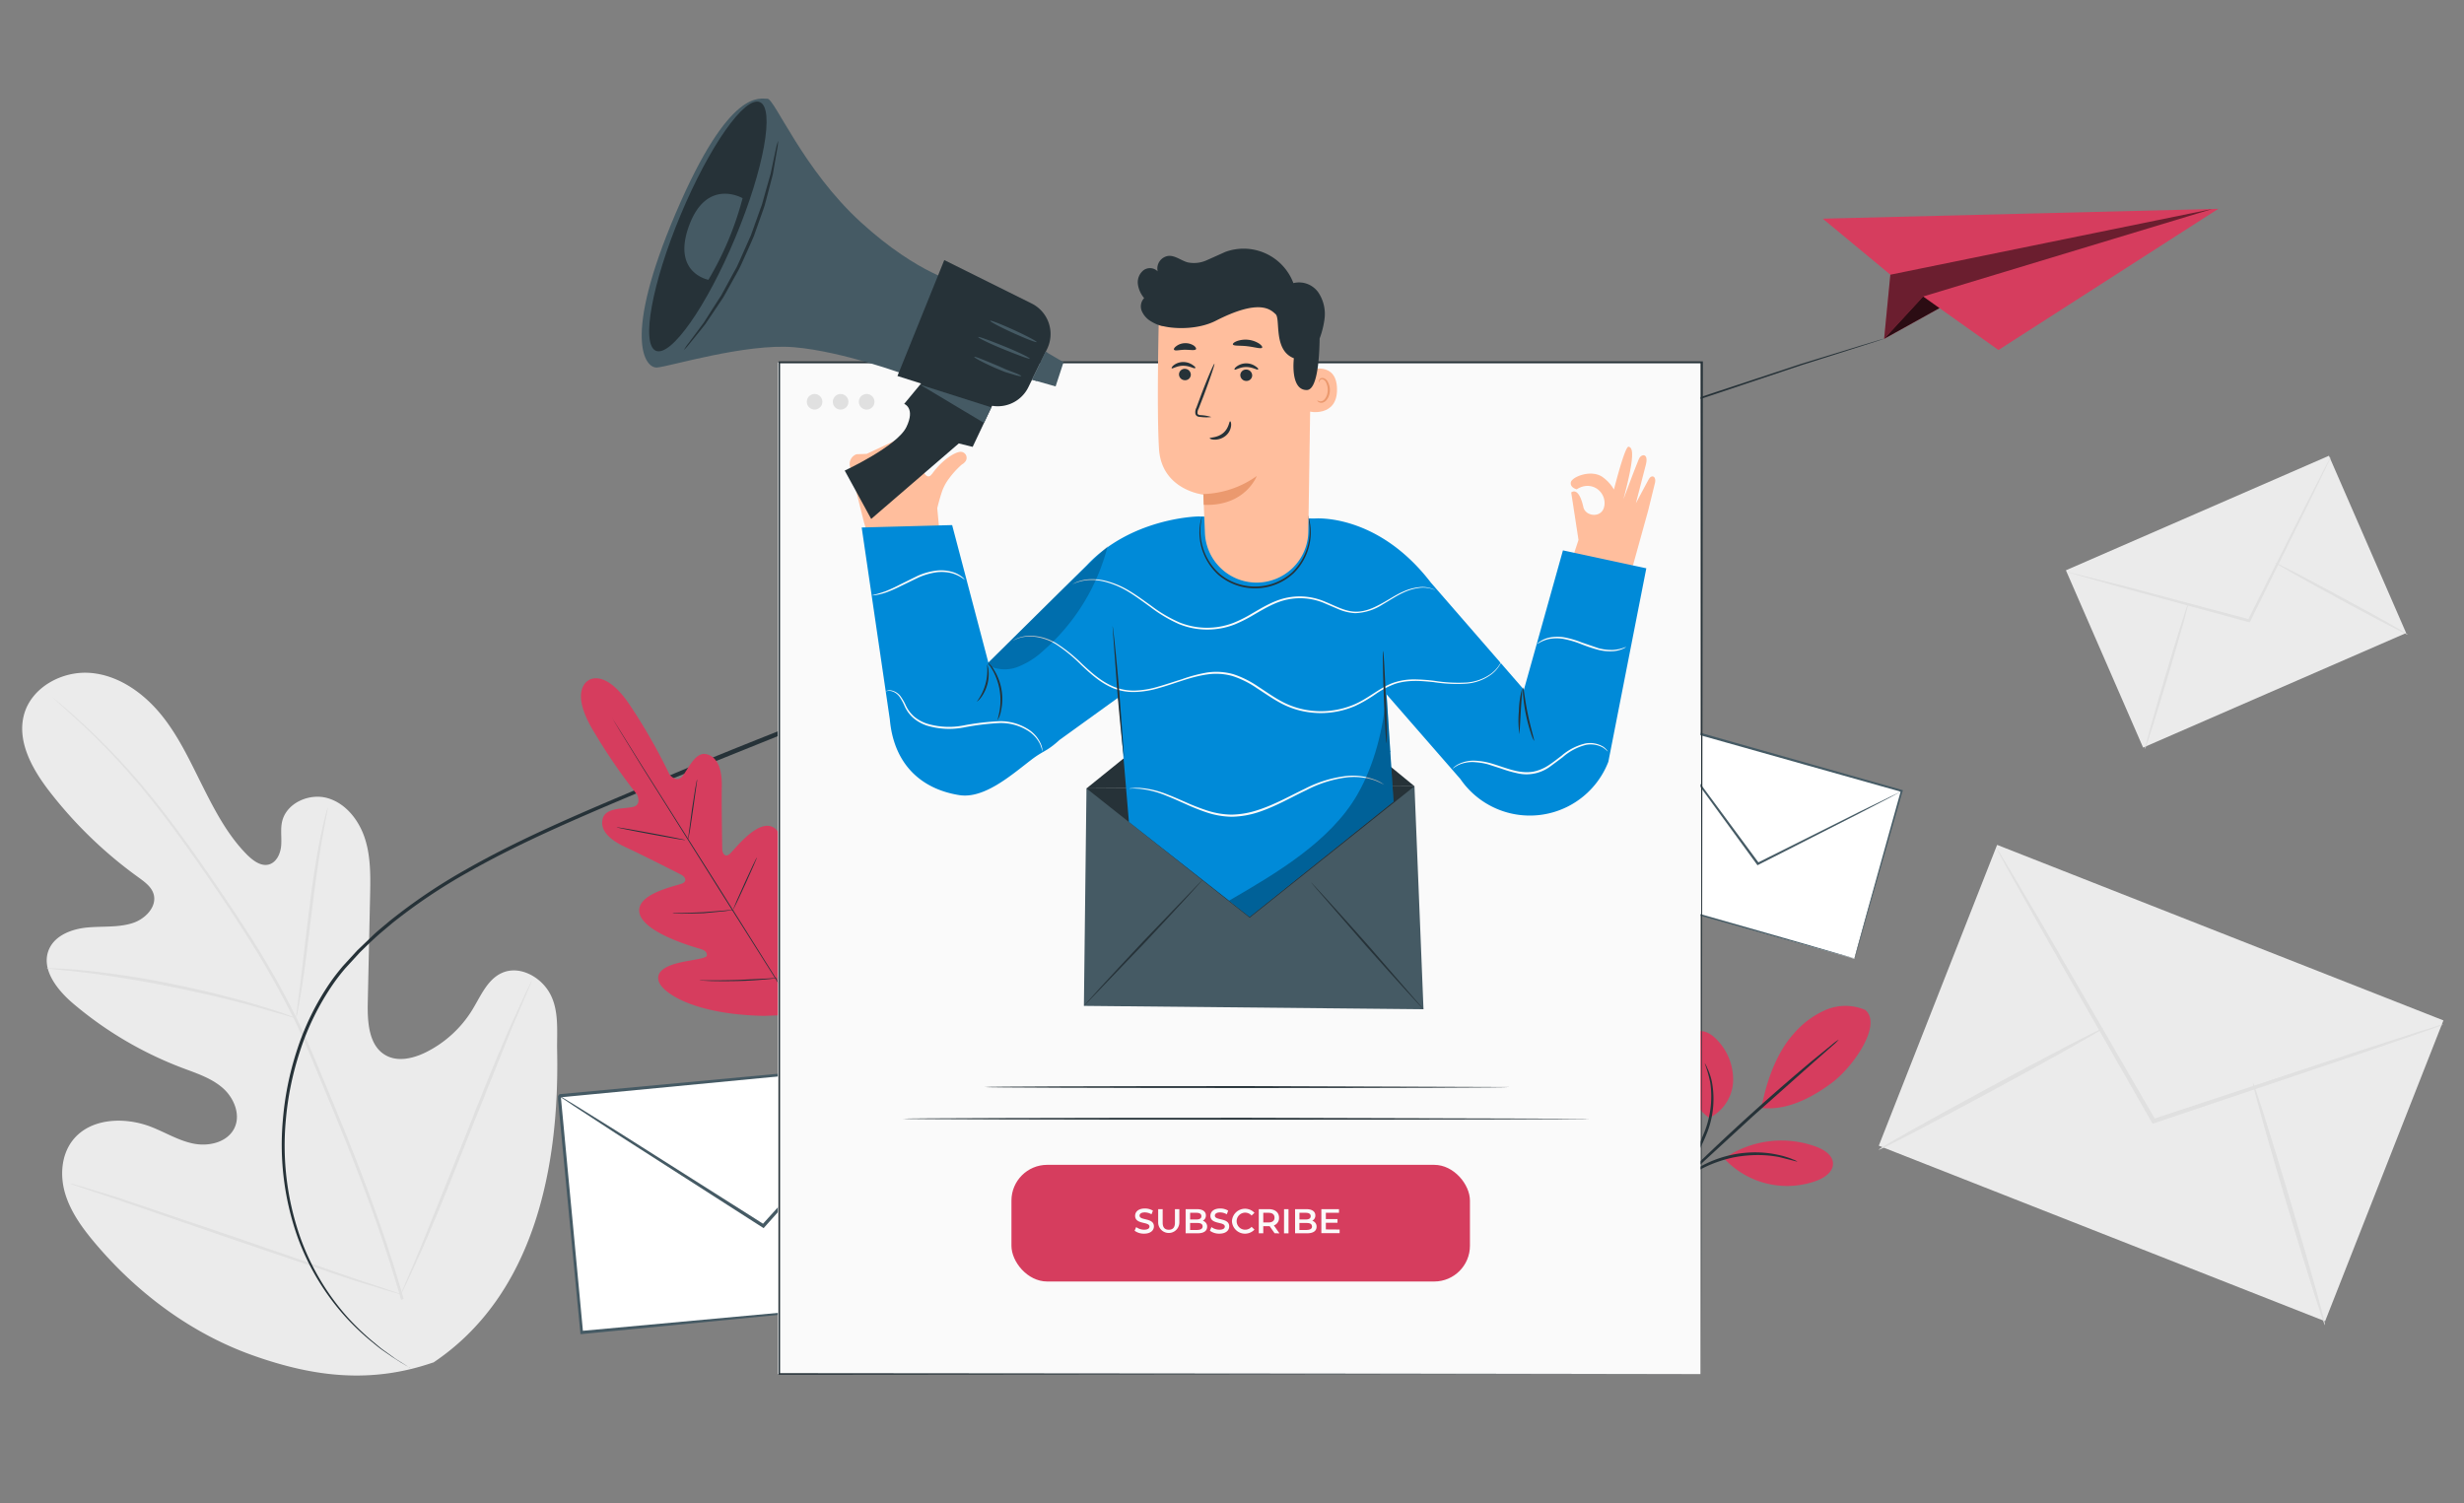 <svg xmlns="http://www.w3.org/2000/svg" width="1000" height="610" xmlns:v="https://vecta.io/nano"><rect width="100%" height="100%" fill="#808080" stroke="none"/><style><![CDATA[.B{fill:#263238}.C{fill:#d63d5e}.D{fill:#455a64}.E{fill:#e0e0e0}.F{fill:#ffbe9d}.G{fill:#ebebeb}.H{fill:#fafafa}]]></style><defs><clipPath id="A"><path d="M0 0h1000v610H0z"/></clipPath></defs><g clip-path="url(#A)"><path d="M175.74 553.085c41.26-27.541 51.334-79.646 50.371-126.625-.148-7.852.859-16.1-2.815-23.037s-12.415-11.762-19.57-8.562c-5.926 2.652-8.622 9.378-12.015 14.934a46.31 46.31 0 0 1-18.889 17.289c-5.1 2.5-11.378 4-16.3 1.2-6.785-3.822-7.408-13.185-7.274-20.978l.948-43.586c.163-7.793.326-15.763-2.03-23.2s-7.659-14.385-15.141-16.578-16.845 1.956-18.549 9.556c-.711 3.17-.1 6.474-.37 9.7s-1.852 6.8-4.993 7.659-6.282-1.482-8.608-3.719c-8.03-7.985-13.334-18.208-18.43-28.371s-9.867-20.563-17.126-29.26-17.378-15.689-28.667-16.43-23.467 5.926-26.5 16.83 3.289 22.223 10.222 31.2a174.67 174.67 0 0 0 36.253 35.023c2.459 1.793 5.126 3.719 6.045 6.608 1.63 5.23-3.437 10.371-8.667 11.956-5.926 1.837-12.3 1.141-18.474 1.763s-12.889 3.215-15.3 8.889c-3.363 7.926 3.259 16.371 9.822 21.941a151.2 151.2 0 0 0 44.312 26.134c5.778 2.193 11.852 4.119 16.489 8.222s7.408 11.156 4.445 16.593-10.222 7.111-16.3 5.926-11.467-4.548-17.245-6.8c-10.787-4.201-24.817-3.672-31.914 5.484-4.667 6.015-5.2 14.489-2.963 21.778s6.79 13.601 11.674 19.437c17.1 20.415 39.112 36.964 64.164 45.927s48.342 11.674 73.513 2.963" class="G"/><g class="E"><path d="M163.799 527.188c-6.637-23.808-16.1-49.29-26.934-75.557q-4.089-9.867-8.089-19.467c-2.667-6.385-5.319-12.711-8.3-18.741-5.739-11.578-12.115-22.828-19.1-33.7-6.608-10.371-13.26-20.089-19.541-29.082s-12.356-17.274-18.178-24.578c-9.148-11.571-19.196-22.402-30.05-32.39-3.837-3.541-6.9-6.193-8.993-7.956l-2.43-2c-.548-.444-.844-.652-.844-.652s.237.267.756.741l2.326 2.089 8.889 8.119a291.24 291.24 0 0 1 29.716 32.593c5.778 7.319 11.763 15.586 18.03 24.578s12.845 18.682 19.423 29.1a350.1 350.1 0 0 1 18.978 33.63c2.963 6 5.585 12.282 8.252 18.682l8.074 19.467c10.83 26.312 20.3 51.734 26.978 75.468"/><path d="M120.183 413.246c.365-1.078.623-2.19.77-3.319l1.57-9.156c1.215-7.748 2.533-18.5 3.97-30.371s2.963-22.578 4.311-30.267l1.7-9.126c.283-1.102.467-2.228.548-3.363-.427 1.06-.76 2.155-.993 3.274-.578 2.1-1.289 5.215-2.074 9.052-1.585 7.689-3.23 18.415-4.667 30.3l-3.615 30.386-1.2 9.2c-.202 1.119-.309 2.253-.32 3.39z"/><path d="M18.922 393.008a3.79 3.79 0 0 0 1.037.178l2.963.311c2.607.237 6.37.593 11.008 1.185 9.3 1.111 22.075 3.1 36.075 5.926s26.549 5.926 35.556 8.5l10.652 3.082 2.963.859a3.2 3.2 0 0 0 1.037.207 4.43 4.43 0 0 0-.948-.444l-2.83-1.052c-2.474-.889-6.074-2.119-10.563-3.452-8.889-2.741-21.526-6-35.556-8.889a354.18 354.18 0 0 0-36.282-5.57c-4.667-.474-8.459-.711-11.082-.815l-2.963-.089a3.38 3.38 0 0 0-1.067.059zm143.781 132.3a7.72 7.72 0 0 0 .681-1.23l1.778-3.615 6.148-13.437c5.052-11.422 11.556-27.408 18.5-45.142l18.163-45.23 5.808-13.586 1.57-3.7c.199-.424.358-.865.474-1.319a5.51 5.51 0 0 0-.7 1.215l-1.763 3.615-6.148 13.452c-5.067 11.408-11.556 27.393-18.5 45.127l-18.178 45.231-5.793 13.6-1.57 3.689a5.15 5.15 0 0 0-.47 1.33zm-134.299-44.95a7.04 7.04 0 0 0 1.333.533l3.911 1.333 14.4 4.8 47.3 16.3 47.408 16.045 14.5 4.445 3.985 1.126a7.77 7.77 0 0 0 1.407.311 6.8 6.8 0 0 0-1.348-.548l-3.9-1.333-14.4-4.785-47.319-16.371-47.395-16.046-14.519-4.445-3.97-1.126a6.6 6.6 0 0 0-1.393-.239z"/></g><path d="M762.493 464.996l48.022-122.099 181.135 71.241-48.022 122.099z" class="G"/><g class="E"><path d="M991.608 415.778a13.93 13.93 0 0 1-2.326.963l-6.785 2.43-25.067 8.652-83.113 28.018-.681.222-.356-.622-.874-1.482-44.119-77.157-13.2-23.482-3.511-6.43c-.437-.735-.814-1.504-1.126-2.3a13 13 0 0 1 1.482 2.119l3.793 6.267 13.689 23.2 44.565 76.906.874 1.482-1.037-.4 83.2-27.512 25.186-8.133 6.889-2.119a13.67 13.67 0 0 1 2.519-.622z"/><path d="M762.449 466.638c-.237-.43 19.971-11.852 45.112-25.408s45.734-24.3 45.927-23.867-19.971 11.852-45.127 25.423-45.69 24.252-45.912 23.852zm151.899-27.127c.459-.133 7.408 21.778 15.467 48.89s14.237 49.29 13.778 49.423-7.408-21.763-15.467-48.89-14.252-49.275-13.778-49.423z"/></g><path d="M838.439 231.453L945.19 184.97l31.33 71.951-106.751 46.483z" class="G"/><g class="E"><path d="M945.892 185.55a8.22 8.22 0 0 1-.578 1.393l-1.837 3.9-6.933 14.252-23.322 47.123-.193.385-.415-.119-1.007-.267-51.305-13.967-15.51-4.358-4.208-1.23c-.508-.122-1.003-.29-1.481-.5a6.78 6.78 0 0 1 1.481.3l4.252 1.037 15.66 3.911 51.379 13.674 1.022.267-.607.281 23.586-46.86 7.23-14.119 2.015-3.807c.218-.454.476-.887.771-1.296z"/><path d="M870.481 304.071c-.281 0 3.452-13.437 8.326-29.823s9.082-29.63 9.348-29.541-3.437 13.437-8.326 29.838-9.067 29.526-9.348 29.526zm52.77-75.75c.133-.252 12.341 6.089 27.245 14.148s26.875 14.815 26.667 15.082-12.326-6.074-27.23-14.148-26.815-14.889-26.682-15.082z"/></g><path d="M166.865 555.386a3.35 3.35 0 0 1-.5-.261l-1.482-.848-2.37-1.422-3.2-2.047-3.956-2.739c-1.482-1.03-2.963-2.282-4.533-3.56-3.682-3.013-7.148-6.282-10.371-9.781a98.24 98.24 0 0 1-19.512-32.16 112.38 112.38 0 0 1-6.148-47.953c.77-9.436 2.625-18.753 5.526-27.765a105.94 105.94 0 0 1 13.689-28.091c1.556-2.269 3.3-4.46 5.126-6.638l5.808-6.338 6.341-6.09c2.134-2.047 4.533-3.912 6.815-5.869a227.5 227.5 0 0 1 31.3-21.088c22.7-12.924 48.342-23.618 74.742-34.755 26.326-11.346 54.075-22.236 82.52-33.242 113.913-43.923 218.167-81.326 294.11-107.3l90.372-29.813 24.771-7.59 6.459-1.943 1.659-.469c.184-.062.372-.11.563-.143l-.533.209-1.63.548-6.415 2.061-24.667 7.825-90.165 30.2c-75.763 26.25-179.943 63.809-293.841 107.702l-82.461 33.2c-26.43 11.124-52.031 21.779-74.639 34.612-10.929 6.085-21.335 13.067-31.11 20.873-2.267 1.956-4.608 3.821-6.771 5.8s-4.252 4.017-6.311 6.038l-5.763 6.273a81.73 81.73 0 0 0-5.067 6.521c-5.894 8.538-10.487 17.904-13.63 27.791-2.92 8.939-4.799 18.186-5.6 27.556a112.41 112.41 0 0 0 5.926 47.653 98.59 98.59 0 0 0 19.067 32.173 104.66 104.66 0 0 0 10.178 9.807c1.615 1.3 3.052 2.608 4.444 3.6l3.882 2.791c1.141.861 2.237 1.5 3.17 2.087l2.311 1.474 1.407.9c.169.055.333.125.489.209z" class="B"/><path d="M739.751 88.749l27.438 22.74-2.533 26.045 22.474-12.489 23.941 17.008 89.217-57.3z" class="C"/><g opacity=".5"><path d="M767.188 111.49l130.685-26.682-117.378 35.527-15.837 17.2h0z"/></g><g opacity=".8"><path d="M780.495 120.335l6.637 4.711-22.477 12.489z"/></g><path fill="#fff" d="M226.976 444.721l142.518-13.522 9.114 96.06-142.518 13.522z"/><g class="D"><path d="M378.604 527.276l-.222-1.778-.548-5.1-1.97-19.349-6.9-69.794.578.474-142.492 13.66c-.148.148 1.111-1.378.593-.711h0v.756l.074.8.148 1.6.3 3.2.607 6.356q.593 6.356 1.185 12.593 1.17 12.489 2.326 24.563l4.341 46.164-.667-.548 102.661-9.421 29.393-2.622 7.837-.681 2.044-.148c.237-.017.474-.017.711 0a5.77 5.77 0 0 1-.637.089l-1.97.222-7.7.815-29.215 2.963-102.94 10.062h-.607v-.607l-4.445-46.164q-1.156-12.074-2.341-24.563-.607-6.237-1.2-12.578l-.607-6.356-.3-3.2-.163-1.6v-1.556l.607-.741 142.526-13.335h.533v.533l6.37 70.179 1.689 19.26.415 5.008a5.39 5.39 0 0 1-.014 1.555z"/><path d="M369.492 431.2c-.325.526-.697 1.022-1.111 1.482l-3.348 3.911-12.578 14.281-42.164 47.142-.37.43-.474-.311-3.792-2.415-55.8-35.779-16.81-10.978-4.548-3.037a9.63 9.63 0 0 1-1.481-1.141c.582.253 1.142.554 1.674.9l4.667 2.83 16.978 10.563 56 35.453 3.793 2.43-.844.118 42.46-46.89 12.874-13.985 3.541-3.748c.405-.459.851-.879 1.333-1.256z"/></g><path fill="#fff" d="M651.506 360.561l19.258-68.111 101.062 28.575-19.258 68.111z"/><g class="D"><path d="M752.567 389.155l.326-1.274.978-3.63 3.778-13.763 13.808-49.571.267.474-101.114-28.475.593-.326h0v.252l-.074.281-.163.563-.326 1.141-.637 2.267-1.274 4.445-2.519 8.889-4.933 17.423-9.289 32.741-.311-.563 72.7 20.741 20.741 6 5.556 1.615 1.481.444.489.163-.459-.1-1.482-.37-5.482-1.481-20.741-5.748-73.083-20.43-.43-.119.119-.43 9.23-32.756q2.4-8.548 4.919-17.423l2.519-8.889 1.274-4.445.637-2.267.326-1.126.148-.578.089-.281v-.252h0l.607-.341 101.054 28.652.385.119-.119.37-14.252 49.7-3.858 13.647-1.037 3.541a4.88 4.88 0 0 1-.441 1.17z"/><path d="M771.826 321.016a7.72 7.72 0 0 1-1.126.682l-3.319 1.778-12.385 6.43-41.364 21.07-.37.193-.237-.341-1.938-2.652-28.667-39.29-8.611-11.97-2.282-3.215c-.291-.366-.539-.763-.741-1.185a8.05 8.05 0 0 1 .9 1.067l2.445 3.185 8.889 11.778 28.9 39.127 1.956 2.652-.622-.148 41.482-20.741 12.519-6.148 3.422-1.63c.36-.246.742-.46 1.141-.637z"/></g><path d="M238.718 276.191s6.978-5.645 17.778 11.289a231.98 231.98 0 0 1 15.23 26.875c0 0 2.77 3.5 5.1.815s5.17-9.956 9.645-9.126 6.622 5.748 6.474 13.245.148 23.926.178 25.408 1.067 3.511 2.963 1.941 12.208-15.6 18.563-10.3 2.519 26.119 2.148 28.4.148 3.185 1.259 3.645 4.148-4.593 7.245-8.459 7.408-7.808 10.785-4.445 5.926 18.474-6.208 44.549l-6.385 11.719-13.334.563c-28.741-.578-41.245-9.393-42.771-13.926s3.882-6.667 8.711-7.763 10.682-1.6 10.771-2.8-.5-2.074-2.726-2.726-22.608-6.341-24.578-14.371 15.141-11.185 17.378-12.193.844-2.83-.444-3.5-15.971-8.133-22.771-11.274-10.371-7.082-9.082-11.63 8.993-3.763 12.43-4.682 1.481-4.933 1.481-4.933c-6.388-8.085-12.229-16.588-17.482-25.452-10.489-17.141-2.148-20.978-2.148-20.978" class="C"/><g class="B"><path d="M248.422 291.331a3.38 3.38 0 0 0 .207.37l.622 1.067 2.445 4.074 9.126 14.815 30.667 48.8 30.771 48.742 9.259 14.815 2.519 4.03.667 1.037.237.356a3.4 3.4 0 0 0-.207-.37l-.622-1.067-2.444-3.926-9.126-14.889-30.667-48.816-30.786-48.727-9.246-14.811-2.519-4.03-.667-1.037a2.83 2.83 0 0 0-.236-.433z"/><path d="M282.927 316.354a4.18 4.18 0 0 0-.252.933l-.5 2.578-1.333 8.563-1.141 8.578-.356 2.593c-.069.316-.099.64-.089.963.125-.3.214-.613.267-.933l.489-2.578 1.274-8.563 1.2-8.578.37-2.593a4.25 4.25 0 0 0 .071-.963zm-4.903 24.564c0-.119-6.178-1.378-13.837-2.8s-13.911-2.474-13.926-2.356 6.178 1.378 13.837 2.8 13.912 2.548 13.926 2.356zm19.837 28.341a4.2 4.2 0 0 0-.993 0l-2.667.267-8.8.7-8.815.341h-2.682a5.59 5.59 0 0 0-.993.074 3.9 3.9 0 0 0 .993.1l2.682.089 8.889-.193 8.815-.844 2.652-.4a4.74 4.74 0 0 0 .919-.133zm9.289-21.23a4.76 4.76 0 0 0-.444.785l-1.1 2.237-3.422 7.408-3.319 7.408-.948 2.282a3.51 3.51 0 0 0-.3.859c.186-.238.336-.503.444-.785l1.1-2.222 3.437-7.408 3.3-7.408.963-2.282a3.35 3.35 0 0 0 .281-.874zm20.697 22.815a5 5 0 0 0-.578 1.007l-1.393 2.859-4.445 9.452-4.356 9.526-1.274 2.963a7.11 7.11 0 0 0-.415 1.1 4.88 4.88 0 0 0 .578-1.022l1.407-2.845 4.445-9.467 4.356-9.511 1.274-2.963a5.3 5.3 0 0 0 .401-1.099zm-12.327 26.119a7.18 7.18 0 0 0-1.244 0l-3.393.207-11.185.548c-4.37.133-8.341.163-11.215.163h-3.393a7.6 7.6 0 0 0-1.244 0 6.6 6.6 0 0 0 1.244.118c.8 0 1.956.1 3.393.148 2.874.074 6.845.1 11.23 0s8.341-.415 11.2-.667c1.482-.133 2.578-.252 3.378-.356a6.3 6.3 0 0 0 1.23-.163z"/></g><g class="C"><path d="M756.818 409.823a20.37 20.37 0 0 0-15.986.118 36.03 36.03 0 0 0-13.022 9.778c-7.052 7.926-10.978 19.482-12.948 29.912 11.689 1.482 23.111-6.059 28.667-10.222 8.785-6.593 20.652-23.823 13.334-29.63m-63.143 43.926a17.41 17.41 0 0 0 9.644-14.593 23.13 23.13 0 0 0-6.222-16.756c-1.9-2.1-4.445-4-7.245-3.867-2.687.298-4.998 2.035-6.03 4.533-.996 2.469-1.323 5.157-.948 7.793.889 9.037 3.407 17.615 10.8 22.889"/></g><g class="B"><path d="M678.357 483.202a15.93 15.93 0 0 0 1.482-1.674l3.615-4.859a75.01 75.01 0 0 0 9.6-17.571 37.54 37.54 0 0 0 1.733-19.916 24.8 24.8 0 0 0-1.941-5.793 6.87 6.87 0 0 0-1.022-1.907 51.65 51.65 0 0 1 2.267 7.867 39.29 39.29 0 0 1-2.074 19.348c-2.392 6.161-5.473 12.032-9.185 17.5-1.629 2.245-3.123 4.585-4.474 7.008z"/><path d="M746.285 421.926c-1.05.637-2.042 1.366-2.963 2.178l-7.763 6.326c-6.489 5.408-15.349 13.023-24.9 21.66s-18.045 16.7-24.075 22.608l-7.067 7.082c-.897.836-1.72 1.748-2.459 2.726.992-.722 1.924-1.525 2.785-2.4l7.334-6.8 24.282-22.326 24.652-21.912 7.511-6.608a23.29 23.29 0 0 0 2.663-2.534z"/></g><path d="M700.446 469.691a40.77 40.77 0 0 1 37.038-4.133c3.052 1.2 6.385 3.393 6.43 6.682s-3.215 5.6-6.267 6.815a34.8 34.8 0 0 1-37.66-8.608" class="C"/><path d="M729.499 471.483c-.58-.419-1.226-.74-1.911-.948-.758-.349-1.54-.641-2.341-.874a32.7 32.7 0 0 0-3.215-.874 41.82 41.82 0 0 0-8.578-1.082 46.03 46.03 0 0 0-20.608 4.341c-2.611 1.231-5.092 2.721-7.407 4.445a27.5 27.5 0 0 0-2.563 2.1c-.643.533-1.247 1.113-1.807 1.733-.933 1.007-1.481 1.585-1.363 1.644s2.237-2.044 6.222-4.8c2.341-1.596 4.82-2.979 7.408-4.133a53.33 53.33 0 0 1 9.852-3.215 52.5 52.5 0 0 1 10.37-1.037c2.828.014 5.65.281 8.43.8l7.511 1.9z" class="B"/><path d="M315.673 147.106H690.11v410.571H315.673z" class="H"/><path d="M690.595 557.677l-.341-410.571.341.341H316.202l.385-.385v410.571l-.326-.326 374.437.326-374.437.326h-.326V146.676h375.163v.326l-.503 410.675z" class="B"/><rect width="186.078" height="47.349" rx="14.51" x="410.49" y="472.757" class="C"/><g class="H"><path d="M460.472 499.498l.637-1.482a5.48 5.48 0 0 0 3.23 1.067c1.482 0 2.178-.533 2.178-1.274 0-2.119-5.837-.726-5.837-4.37 0-1.585 1.274-2.963 3.956-2.963a6.21 6.21 0 0 1 3.274.874l-.578 1.482a5.49 5.49 0 0 0-2.711-.77c-1.481 0-2.133.578-2.133 1.319 0 2.089 5.822.741 5.822 4.341 0 1.57-1.274 2.963-3.97 2.963a6.27 6.27 0 0 1-3.868-1.187zm9.57-3.23v-5.526h1.822v5.467c0 2.015.9 2.889 2.489 2.889s2.489-.874 2.489-2.889v-5.467h1.793v5.541a4.3 4.3 0 0 1-8.593 0zm19.867 1.6c0 1.689-1.319 2.667-3.837 2.667h-4.889v-9.793h4.607c2.356 0 3.615.993 3.615 2.548a2.37 2.37 0 0 1-1.259 2.163 2.4 2.4 0 0 1 1.763 2.415zm-6.9-5.645v2.711h2.578c1.274 0 1.985-.444 1.985-1.348s-.711-1.363-1.985-1.363zm5.067 5.541c0-.978-.741-1.407-2.119-1.407h-2.963v2.83h2.963c1.422-.074 2.119-.518 2.119-1.5zm2.959 1.734l.622-1.482a5.53 5.53 0 0 0 3.245 1.067c1.482 0 2.178-.533 2.178-1.274 0-2.119-5.837-.726-5.837-4.37 0-1.585 1.259-2.963 3.956-2.963a6.15 6.15 0 0 1 3.259.874l-.578 1.482a5.38 5.38 0 0 0-2.7-.77c-1.481 0-2.133.578-2.133 1.319 0 2.089 5.822.741 5.822 4.341 0 1.57-1.274 2.963-3.97 2.963-1.384.042-2.742-.375-3.864-1.187zm8.949-3.867a5.3 5.3 0 0 1 9.141-3.407l-1.185 1.111a3.46 3.46 0 1 0 0 4.578l1.185 1.126a5.3 5.3 0 0 1-9.141-3.407zm17.319 4.904l-2.015-2.874h-2.593v2.859h-1.822v-9.778h4.04c2.578 0 4.178 1.319 4.178 3.5a3.14 3.14 0 0 1-2.089 3.1l2.252 3.215zm-2.474-8.311h-2.133v3.911h2.133c1.6 0 2.43-.726 2.43-1.956s-.83-1.956-2.43-1.956zm6.296-1.482h1.807v9.808h-1.822zm13.2 7.126c0 1.689-1.319 2.667-3.852 2.667h-4.874v-9.793h4.593c2.356 0 3.63.993 3.63 2.548.027.906-.469 1.747-1.274 2.163a2.4 2.4 0 0 1 1.777 2.415zm-6.948-5.645v2.711h2.578c1.259 0 1.985-.444 1.985-1.348s-.726-1.363-1.985-1.363zm5.067 5.541c0-.978-.741-1.407-2.119-1.407h-2.963v2.83h2.963c1.5-.074 2.163-.518 2.163-1.5zm11.23 1.245v1.481h-7.408v-9.748h7.156v1.481h-5.333v2.548h4.726v1.482h-4.726v2.711z"/></g><g class="B"><path d="M612.342 441.186c0 .207-47.616.385-106.343.385s-106.358-.178-106.358-.385 47.6-.385 106.358-.385l106.343.385zm33.274 12.859c0 .207-62.52.385-139.618.385s-139.633-.178-139.633-.385 62.5-.385 139.633-.385l139.618.385z"/></g><g class="E"><path d="M333.758 163.076c-.007 1.504-1.075 2.795-2.551 3.083s-2.951-.506-3.523-1.897-.083-2.993 1.169-3.827 2.918-.669 3.982.395a3.17 3.17 0 0 1 .924 2.246z"/><circle cx="341.165" cy="163.076" r="3.17"/><path d="M354.899 163.076a3.17 3.17 0 0 1-6.34 0 3.17 3.17 0 0 1 5.412-2.242 3.17 3.17 0 0 1 .928 2.242z"/></g><path d="M662.727 229.478l6.163-22.223 2.741-11.126c.7-2.785-1.259-3.659-2.4-1.763-.444.711-5.319 9.9-5.319 9.9l4.03-15.585c1.259-4.9-1.793-4.445-2.682-2.637s-6.412 16.604-6.412 16.604c5.171-19.334 3.556-21.037 2.089-21.349s-5.926 17.378-5.926 17.378a16.3 16.3 0 0 0-4.667-5.1c-4.667-3.215-12.46 0-12.83 2.193s2.4 2.815 2.4 2.815c5.852-3.778 11.852.8 11.245 6.37s-7.689 4.815-8.563.844c-1.941-8.726-4.933-5.926-4.933-5.926l2.963 19.26-3.185 9.659" class="F"/><path d="M440.943 319.984l133.114-.889 3.659 90.506-137.823-1.363z" class="D"/><g class="B"><path d="M440.945 319.986l67.616-54.638 65.5 53.749m-134.094 89.14c-.178-.148 10.489-11.778 23.808-25.971l24.415-25.408c.163.148-10.489 11.778-23.808 25.971l-24.415 25.408z"/><path d="M577.748 409.601c-.163.148-10.533-11.259-23.156-25.482l-22.578-26.015c.193-.148 10.534 11.26 23.156 25.482l22.578 26.015zm-3.689-90.506l-66.874 53.36-66.24-52.471"/></g><path d="M351.995 217.996h.444l-1.778-5.926-5.7-22.756a4.18 4.18 0 0 1 2.682-4.963l4.1-.148 14.045-6.563c1.236-.46 2.613-.346 3.757.309s1.939 1.785 2.169 3.084c.519 4.193 3.363 15.423 6.385 11.482l.222-.252c4.252-5.852 9.556-9.022 11.734-8.889.959.08 1.782.716 2.102 1.624s.077 1.919-.62 2.583c-.216.285-.489.523-.8.7-.16.093-.313.197-.459.311-1.881 1.661-3.58 3.519-5.067 5.541a19.54 19.54 0 0 0-3.1 5.926c-.756 2.37-1.3 4.445-1.733 6.193l1.1 11.615" class="F"/><path d="M389.507 114.898s-16.43-3.141-40-24.578-35.246-50.475-38.061-50.254-15.186-5.121-37.156 46.327-12.374 62.994-7.734 62.772 35.941-9.911 55.72-8.237 45.394 11.23 45.394 11.23z" class="D"/><g class="B"><path d="M424.975 141.61l-5.274 10.74-2.353 4.816a13.84 13.84 0 0 1-17.778 6.637l-35.349-11.2 19.005-47.053 35.482 17.63a13.84 13.84 0 0 1 6.267 18.43z"/><path d="M405.271 159.136l-10.519 22.223-5.63-1.393-35.556 30.652-10.741-19.63s21.26-9.882 25.023-17.66-.889-9.408-.889-9.408l9.808-11.852zM276.2 87.267c-11.645 27.867-16.119 52.534-10 55.1s20.534-17.956 32.178-45.823 16.119-52.534 10-55.1S287.845 59.4 276.2 87.267z"/></g><g class="D"><path d="M428.412 156.825l-9.571-2.711 5.56-11.334 7.23 4.222zm-55.024-.711l25.94 15.526 3.007-6.311z"/><path d="M424.401 142.78l-5.556 11.334 1.956.548 4.459-11.378zm-6.479 2.77c-.118.311-4.9-1.482-10.682-3.822s-10.371-4.622-10.222-4.933 4.919 1.482 10.7 3.822 10.338 4.622 10.204 4.933zm2.786-6.741c-.148.311-4.445-1.378-9.689-3.748s-9.319-4.563-9.171-4.874 4.445 1.378 9.674 3.763 9.275 4.563 9.186 4.859zm-6.267 13.808c0 .163-1.17 0-2.963-.563l-3.17-.948c-1.185-.37-2.415-.978-3.733-1.482-5.259-2.267-9.289-4.445-9.171-4.785s4.445 1.482 9.645 3.659c1.3.548 2.519 1.156 3.659 1.6l3.037 1.17c1.704.668 2.738 1.186 2.696 1.349zM301.372 80.438s-14.445-8.4-21.66 10.993 7.793 22.119 7.793 22.119a127.99 127.99 0 0 0 13.867-33.112z"/></g><path d="M315.802 57.164c-.035 1.236-.183 2.466-.444 3.674l-1.719 9.971-1.763 6.771-.993 3.763-.533 1.985-.667 1.985-2.963 8.356-.785 2.193-.933 2.178-1.985 4.445-2 4.445-1.007 2.133s-.741 1.363-1.126 2.044l-4.3 7.763-1.037 1.807-1.126 1.7-2.178 3.245-3.9 5.808c-2.622 3.363-4.83 6.03-6.341 7.867a24.3 24.3 0 0 1-2.459 2.785 20.4 20.4 0 0 1 2.089-3.067l6.015-8.1 3.763-5.926 2.089-3.245 1.111-1.7c.356-.578.652-1.2 1.007-1.822l4.208-7.734 1.1-1.97c.37-.681.652-1.482.993-2.133l1.97-4.445 1.97-4.445c.311-.726.682-1.482.948-2.148l.785-2.178 2.963-8.282c.222-.667.489-1.3.7-1.956s.356-1.319.548-1.956l1.037-3.719 1.911-6.7 2.074-9.852c.235-1.204.562-2.387.978-3.541z" class="B"/><path d="M401.122 268.916l-14.7-55.809-36.712.978 11.424 77.886c1.482 16.948 11.437 28.03 28.149 30.727 10.074 1.615 20.993-7.985 29.082-14.193 5.274-4.059 6.208-3.259 11.659-8.208h0l23.7-17.1.578 2.815h-.148l4.015 47.586 48.979 38.519 58.416-46.8-1.33-20.252c.148 0 .281-.3 0-.3l-1.482-22.934 29.927 34.327a34.18 34.18 0 0 0 60.06-6.993l15.408-78.52-33.835-7.274-15.837 56.535-37.764-43.453c-21.808-28.415-47.26-26.015-47.26-26.015l-46.934-.83h-.1c-1.393 0-27.615.874-45.393 19.867z" fill="#008ad8"/><g class="H"><path d="M582.533 239.553a13.37 13.37 0 0 0-1.482-.548 11.85 11.85 0 0 0-4.533-.474c-2.412.259-4.763.931-6.948 1.985-2.593 1.156-5.274 2.963-8.4 4.785a21.78 21.78 0 0 1-11.215 3.556 19.78 19.78 0 0 1-6.459-1.482l-6.385-2.726c-4.568-1.855-9.58-2.329-14.415-1.363-5.037.963-9.659 3.793-14.385 6.534a55.09 55.09 0 0 1-7.3 3.645 29.31 29.31 0 0 1-7.7 1.867 30.38 30.38 0 0 1-14.815-2.044c-4.139-1.839-8.044-4.167-11.63-6.934-3.422-2.474-6.578-4.83-9.674-6.622a34.82 34.82 0 0 0-8.889-3.659 21.9 21.9 0 0 0-7.2-.593 18.81 18.81 0 0 0-5.926 1.674l.341-.207a20.04 20.04 0 0 1 1.082-.563 16.46 16.46 0 0 1 4.445-1.2 21.91 21.91 0 0 1 7.333.474 34.64 34.64 0 0 1 9.052 3.6c3.141 1.778 6.326 4.133 9.763 6.578a55.7 55.7 0 0 0 11.526 6.785 29.91 29.91 0 0 0 21.986.119 52.72 52.72 0 0 0 7.2-3.615c4.7-2.726 9.408-5.615 14.622-6.593 4.977-.965 10.128-.451 14.815 1.481 4.445 1.793 8.4 4.1 12.593 4.237s7.837-1.689 10.934-3.393 5.837-3.57 8.489-4.7a21.01 21.01 0 0 1 7.111-1.9c1.558-.119 3.123.093 4.593.622a5.7 5.7 0 0 1 1.471.674zm27.215 27.793a8.22 8.22 0 0 1-.8 2.074 13.11 13.11 0 0 1-4.252 4.686 19.41 19.41 0 0 1-9.422 3.348 61.34 61.34 0 0 1-13.334-.593c-4.83-.489-10.371-1.082-15.808.711-2.778 1.049-5.415 2.437-7.852 4.133a56.52 56.52 0 0 1-8.252 4.8 35.14 35.14 0 0 1-20.193 2.356 33.47 33.47 0 0 1-10.252-3.6c-3.259-1.748-6.3-3.911-9.437-5.926a38.52 38.52 0 0 0-9.808-4.919 24.58 24.58 0 0 0-10.519-.667c-6.963 1.022-13.334 3.822-19.586 5.526a37.54 37.54 0 0 1-9.437 1.57c-3.033.118-6.058-.386-8.889-1.482-5.467-2.252-9.5-6.1-13.067-9.422a63.7 63.7 0 0 0-10.193-8.4 21.23 21.23 0 0 0-9.333-3.17 14.96 14.96 0 0 0-6.193.741c-1.348.5-1.985.933-2.015.889.608-.423 1.265-.771 1.956-1.037a14.4 14.4 0 0 1 6.282-.889c3.377.26 6.643 1.323 9.526 3.1a63.01 63.01 0 0 1 10.371 8.371c3.6 3.3 7.6 7.067 12.934 9.23a21.75 21.75 0 0 0 8.652 1.482 36.71 36.71 0 0 0 9.259-1.6c3.111-.874 6.267-1.97 9.511-2.963a60.36 60.36 0 0 1 10.148-2.726 25.19 25.19 0 0 1 10.845.667 40.12 40.12 0 0 1 10.015 5.007c3.156 2.044 6.178 4.207 9.363 5.926a32.98 32.98 0 0 0 10.03 3.526 34.49 34.49 0 0 0 19.778-2.267c5.926-2.578 10.519-7.052 16.178-8.889a26.21 26.21 0 0 1 8.356-1.2 70.8 70.8 0 0 1 7.734.563 61.85 61.85 0 0 0 13.185.7 19.45 19.45 0 0 0 9.3-3.156 13.51 13.51 0 0 0 4.282-4.519 21.58 21.58 0 0 0 .937-1.981zm42.816 37.719a11.87 11.87 0 0 0-2.059-1.674 10.25 10.25 0 0 0-6.948-1.052 22.68 22.68 0 0 0-9.378 5.008l-5.185 3.852a16.21 16.21 0 0 1-13.423 2.578c-2.107-.463-4.181-1.067-6.208-1.807l-5.511-1.778a27.66 27.66 0 0 0-4.933-.83 13.63 13.63 0 0 0-7.037 1.126c-1.481.756-2.222 1.482-2.281 1.393.139-.188.304-.356.489-.5.206-.197.429-.376.667-.533.305-.239.632-.447.978-.622a13.62 13.62 0 0 1 7.23-1.482 27.48 27.48 0 0 1 5.052.756c1.793.444 3.645 1.1 5.571 1.733 3.837 1.244 8.252 2.77 12.845 1.911a17.35 17.35 0 0 0 6.163-2.637c1.852-1.2 3.511-2.548 5.156-3.793a22.68 22.68 0 0 1 9.7-4.978 10.37 10.37 0 0 1 7.215 1.319 7.62 7.62 0 0 1 1.481 1.348 3.05 3.05 0 0 1 .415.667zm7.437-42.579c-.37.345-.803.616-1.274.8a11.76 11.76 0 0 1-3.985 1.007 19.53 19.53 0 0 1-6.059-.548 58.22 58.22 0 0 1-7.022-2.341 39.7 39.7 0 0 0-6.963-2.074 16.95 16.95 0 0 0-5.926 0 13.46 13.46 0 0 0-4.978 2.148c.296-.414.67-.766 1.1-1.037a10.49 10.49 0 0 1 3.763-1.644 16.46 16.46 0 0 1 6.089-.148c2.443.454 4.835 1.148 7.141 2.074l6.919 2.37a20.61 20.61 0 0 0 5.852.681 15.79 15.79 0 0 0 5.348-1.289zm-98.238 56.001a35.88 35.88 0 0 0-3.868-1.777 26.31 26.31 0 0 0-11.452-1.185 49.13 49.13 0 0 0-16.3 5.185c-5.926 2.77-12.1 6.474-19.349 8.889a36.5 36.5 0 0 1-10.9 1.882c-3.457-.057-6.885-.647-10.163-1.748-2.937-.993-5.82-2.14-8.637-3.437-2.652-1.17-5.111-2.311-7.408-3.2a38.64 38.64 0 0 0-11.2-2.963l-1.822-.1h-1.348a5.92 5.92 0 0 1-1.111 0c.365-.083.737-.132 1.111-.148l1.333-.119h1.852a37.02 37.02 0 0 1 11.378 2.711c2.326.874 4.8 1.985 7.408 3.126a88.34 88.34 0 0 0 8.608 3.344c3.21 1.058 6.562 1.623 9.941 1.674a35.69 35.69 0 0 0 10.667-1.867c7.126-2.311 13.334-5.926 19.26-8.726a48.37 48.37 0 0 1 16.593-5.082 25.42 25.42 0 0 1 11.6 1.482 15.02 15.02 0 0 1 3.807 2.059zM359.432 280.62a2.06 2.06 0 0 1 .7-.326 3.84 3.84 0 0 1 2.252.089 6.4 6.4 0 0 1 2.963 2.015 21.54 21.54 0 0 1 2.341 4.044 13.98 13.98 0 0 0 3.274 4.356 15.84 15.84 0 0 0 5.482 2.963 30.93 30.93 0 0 0 14.43.7 102.22 102.22 0 0 1 14.7-1.763 20.92 20.92 0 0 1 11.615 3.215 13.21 13.21 0 0 1 5.289 6.163c.394.939.605 1.945.622 2.963a28.24 28.24 0 0 0-.9-2.8c-1.134-2.434-2.983-4.465-5.3-5.822-3.408-2.059-7.339-3.088-11.319-2.963a105.74 105.74 0 0 0-14.589 1.819 31.23 31.23 0 0 1-14.815-.785 16.3 16.3 0 0 1-5.674-3.23 14.22 14.22 0 0 1-3.348-4.593 21.8 21.8 0 0 0-2.193-4.015 6.12 6.12 0 0 0-2.682-2c-.917-.335-1.92-.346-2.844-.03zm32.135-45.26c-1.534-1.22-3.289-2.131-5.17-2.682a16.92 16.92 0 0 0-6.267-.415 27.66 27.66 0 0 0-7.408 2.148l-7.082 3.422a54.45 54.45 0 0 1-5.926 2.593c-1.378.484-2.796.845-4.237 1.081-.525.115-1.065.149-1.6.1 1.912-.46 3.797-1.028 5.645-1.7a63.61 63.61 0 0 0 5.822-2.711l7.111-3.5a26.77 26.77 0 0 1 7.689-2.133 16.4 16.4 0 0 1 6.5.593 11.69 11.69 0 0 1 3.9 2.045 4.46 4.46 0 0 1 1.022 1.156z"/></g><g opacity=".3"><path d="M498.843 365.51c19.008-11.022 41.023-23.956 52-42.964 7.022-12.178 10.519-26.756 11.852-40.742l2.859 43.482-58.416 46.8z"/></g><g opacity=".2"><path d="M449.538 221.671c-4.207 16.45-13.308 31.235-26.1 42.4a32.43 32.43 0 0 1-10.519 6.637 14.55 14.55 0 0 1-12.074-.785l.281-1.007 29.63-29.319z"/></g><g class="B"><path d="M404.885 292.22c-.118 0 .356-1.348.756-3.511a25.75 25.75 0 0 0 .074-8.548 25.26 25.26 0 0 0-2.815-8.074l-1.852-3.082a10.03 10.03 0 0 1 2.326 2.8 22.4 22.4 0 0 1 3.1 8.222c.49 2.924.388 5.916-.3 8.8a10.06 10.06 0 0 1-1.289 3.393zm-8.489-7.404c3.274-4.3 4.77-9.695 4.178-15.067.372.72.575 1.516.593 2.326.402 3.932-.687 7.871-3.052 11.037a7.04 7.04 0 0 1-1.719 1.704zm55.127-30.671c.207 0 1.482 11.852 2.711 26.371l1.941 26.445c-.222.015-1.482-11.852-2.711-26.371l-1.941-26.445zm79.083-45.393a3.38 3.38 0 0 1 .326.8 16.3 16.3 0 0 1 .637 2.37 22.46 22.46 0 0 1-.133 9.052c-.968 4.451-3.213 8.523-6.459 11.719a23.04 23.04 0 0 1-30.46.667 23.5 23.5 0 0 1-6.963-11.422 22.77 22.77 0 0 1-.548-9.037 17.11 17.11 0 0 1 .548-2.4 3.57 3.57 0 0 1 .282-.815c.089 0-.282 1.156-.533 3.259a23.84 23.84 0 0 0 .77 8.889 23.23 23.23 0 0 0 6.9 11.037 22.52 22.52 0 0 0 29.512-.652c5.381-5.246 7.907-12.762 6.785-20.193-.323-2.134-.753-3.244-.664-3.274zm86.076 89.246c-.472-3.074-.556-6.194-.252-9.289a37.78 37.78 0 0 1 1.3-9.215c.222 0-.252 4.163-.533 9.259l-.515 9.245zm5.941 2.696a12.47 12.47 0 0 1-1.259-2.963 64.88 64.88 0 0 1-2.059-7.63 66.76 66.76 0 0 1-1.141-7.822c-.148-1.086-.148-2.188 0-3.274.222 0 .667 4.948 1.926 10.948s2.757 10.672 2.533 10.741zm-59.898.859c-.222 0-.711-8.341-1.1-18.652s-.519-18.652-.311-18.667.7 8.341 1.081 18.637.537 18.667.33 18.682z"/></g><path d="M509.6 236.456h0c-11.105-.217-20.125-9.036-20.593-20.134l-.622-15.571s-16.993-1.807-18.015-18.652 0-55.72 0-55.72h0a58.67 58.67 0 0 1 59.261 4.548l2.593 1.807-1.244 82.965a21.01 21.01 0 0 1-21.38 20.757z" class="F"/><path d="M488.368 200.515a39.32 39.32 0 0 0 21.675-7.319c0 0-4.608 12.385-21.512 11.689z" fill="#eb996e"/><path d="M531.006 150.291c.282-.133 11.422-3.985 11.615 7.571s-11.437 9.348-11.467 9.022-.148-16.593-.148-16.593z" class="F"/><path d="M534.606 162.455c.176.107.359.201.548.282.476.188 1.005.188 1.481 0 1.215-.459 2.207-2.415 2.222-4.445.016-.987-.191-1.964-.607-2.859-.231-.701-.781-1.251-1.482-1.482a1.02 1.02 0 0 0-1.17.578c-.148.326 0 .548-.133.578s-.252-.193-.163-.681a1.26 1.26 0 0 1 .43-.726 1.48 1.48 0 0 1 1.111-.311c.968.179 1.775.846 2.133 1.763.511.988.771 2.087.755 3.2 0 2.326-1.2 4.519-2.859 5.037a2.15 2.15 0 0 1-1.837-.281c-.399-.387-.458-.638-.429-.653z" fill="#eb996e"/><g class="B"><path d="M478.487 151.876a2.4 2.4 0 0 0 2.326 2.43 2.3 2.3 0 0 0 2.474-2.163c.017-1.305-1.007-2.388-2.311-2.444a2.31 2.31 0 0 0-2.489 2.177zm-2.963-2.415c.3.326 2.119-1.037 4.711-1.022s4.445 1.3 4.785.978-.163-.7-.993-1.3a6.6 6.6 0 0 0-3.822-1.185 6.4 6.4 0 0 0-3.763 1.215c-.785.603-1.052 1.181-.918 1.314zm27.852 2.712a2.4 2.4 0 0 0 2.326 2.43 2.3 2.3 0 0 0 2.489-2.163c.018-1.312-1.015-2.399-2.326-2.447a2.31 2.31 0 0 0-2.489 2.178zm-2.341-2.177c.3.311 2.133-1.037 4.726-1.037s4.445 1.3 4.771.993-.163-.711-.993-1.3c-2.282-1.591-5.316-1.579-7.585.03-.785.558-1.067 1.121-.919 1.314zm-9.407 19.259a17.37 17.37 0 0 0-4.222-.77c-.667 0-1.289-.193-1.393-.652a3.35 3.35 0 0 1 .43-1.956l1.97-5.052c2.711-7.185 4.682-13.082 4.445-13.185s-2.741 5.615-5.452 12.8l-1.882 5.082a3.8 3.8 0 0 0-.341 2.593c.192.474.591.835 1.082.978a4.8 4.8 0 0 0 1.126.148 16.86 16.86 0 0 0 4.237.014zm7.6 1.733c-.415 0-.43 2.785-2.845 4.785s-5.407 1.689-5.422 2.089c0 .178.667.548 1.941.578a7.01 7.01 0 0 0 4.533-1.585 6.12 6.12 0 0 0 2.193-4.015c.133-1.17-.178-1.867-.4-1.852zm1.14-31.2c.252.7 2.844.37 5.926.741s5.5 1.185 5.926.563c.193-.311-.237-.978-1.23-1.659a10.37 10.37 0 0 0-8.993-.993c-1.185.459-1.733 1.005-1.629 1.348zm-23.882 2.163c.459.593 2.252 0 4.445 0s3.97.4 4.445-.222c.178-.3-.1-.889-.9-1.482a6.13 6.13 0 0 0-3.57-.963c-1.262.018-2.487.433-3.5 1.185-.875.637-1.112 1.2-.92 1.482zm-14.696-26.708a6.25 6.25 0 0 1 2.311-5.57c1.756-1.27 4.172-1.088 5.719.43a5.17 5.17 0 0 1 4.444-6.252c2.756-.178 5.111 1.911 7.763 2.637a12.62 12.62 0 0 0 7.867-.933l7.408-3.319a21.59 21.59 0 0 1 27.616 12.663c3.859-.946 7.901.586 10.163 3.852a15.75 15.75 0 0 1 2.415 11.082 35.59 35.59 0 0 1-1.941 7.571v.652c-.178 9.274-1.23 20.178-5.185 20.237-6.9.1-5.259-12.9-5.259-12.9-8.474-3.259-5.319-15.956-7.408-17.882s-6.548-6.4-24.282 2.667c-6.889 3.511-16.045 3.407-21.052 2.267a3.66 3.66 0 0 1-.43-.089h-.252c-1.607-.403-3.141-1.052-4.548-1.926a8.98 8.98 0 0 1-3.748-4.178 4.9 4.9 0 0 1 .963-5.274 10.84 10.84 0 0 1-2.564-5.735z"/></g></g></svg>